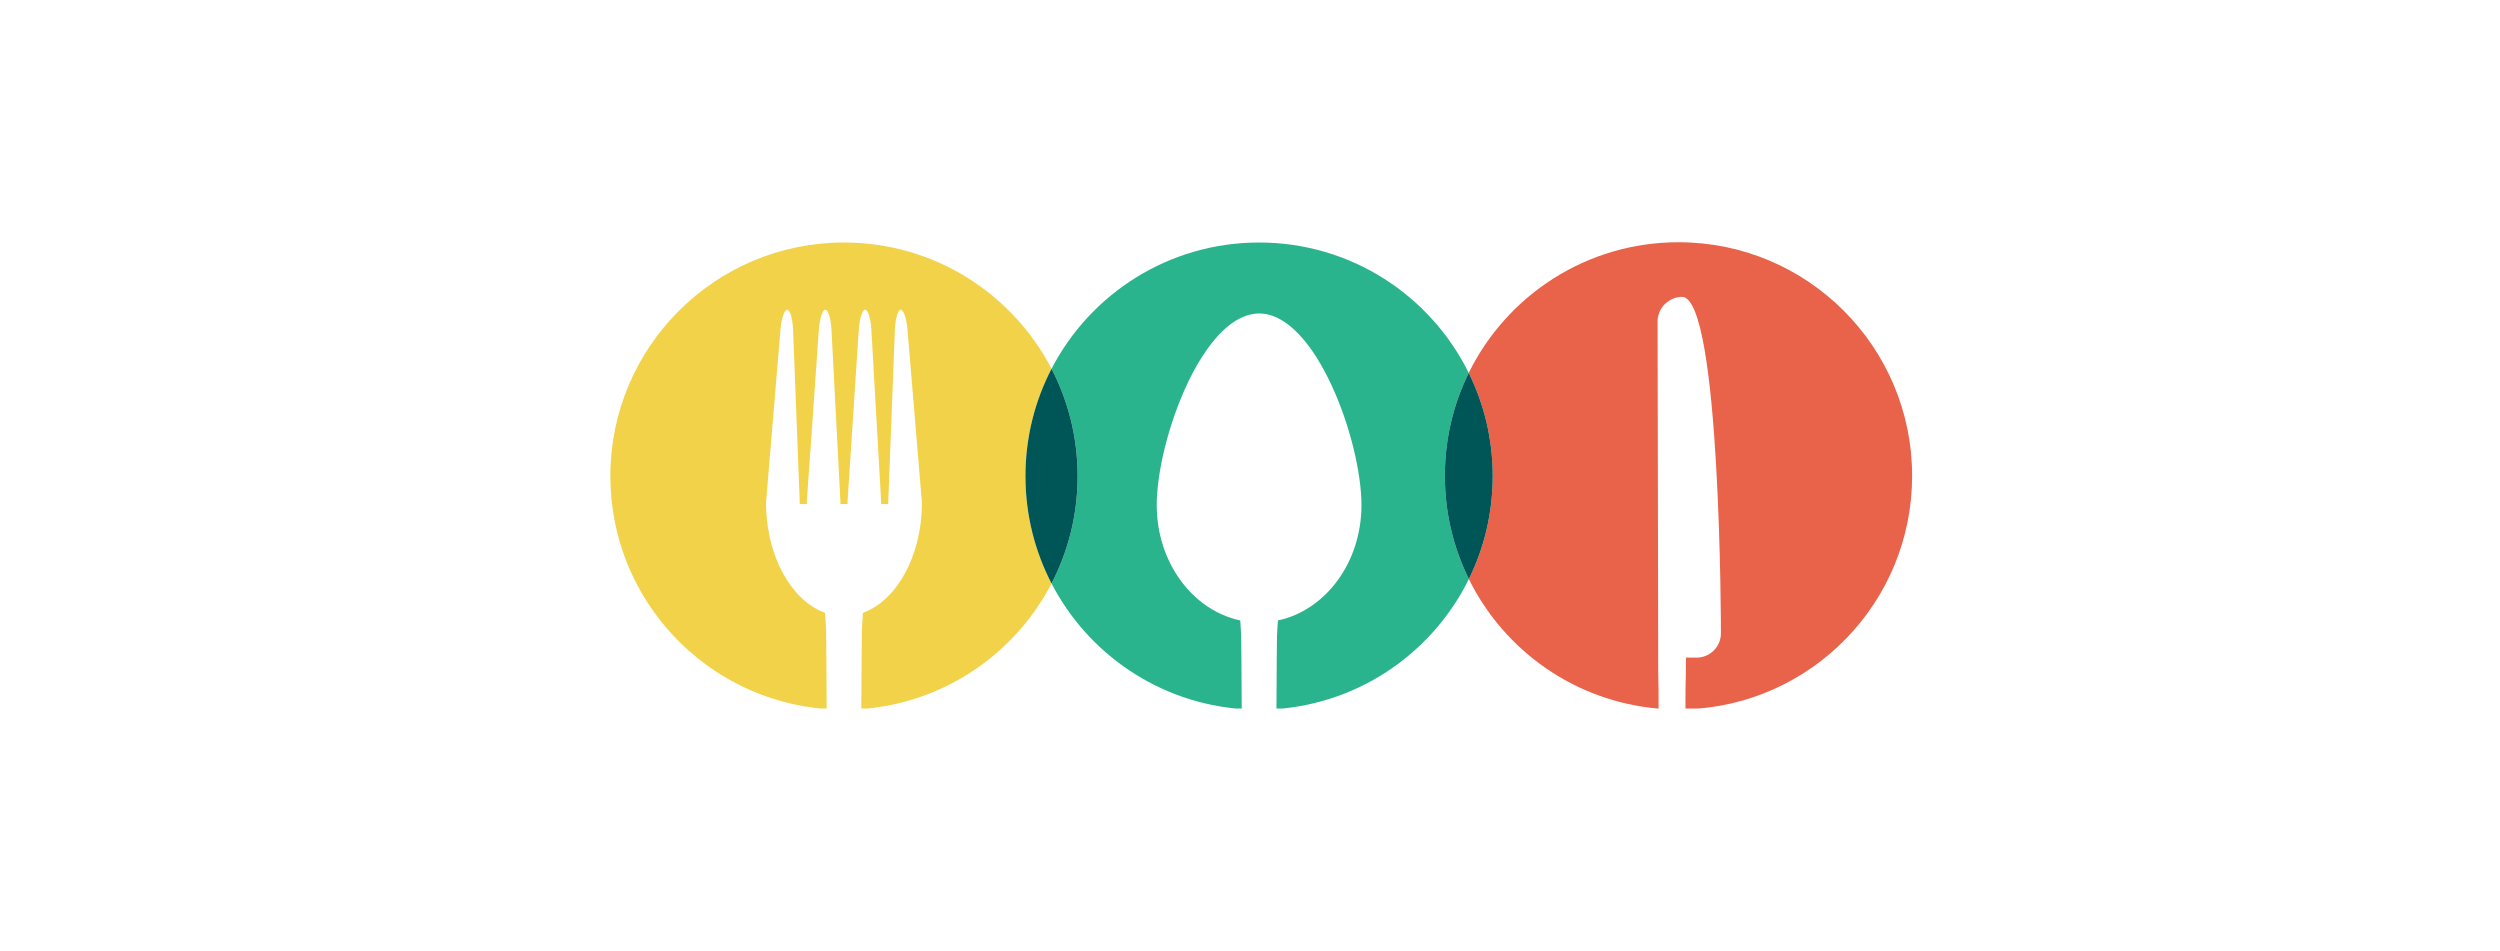 <svg xmlns="http://www.w3.org/2000/svg" xmlns:xlink="http://www.w3.org/1999/xlink" width="1640" zoomAndPan="magnify" viewBox="0 0 1230 468" height="624" preserveAspectRatio="xMidYMid meet" version="1.0"><defs><clipPath id="af8a85583a"><path d="M 956.52 215 L 969 215 L 969 233 L 956.52 233 Z M 956.52 215 " clip-rule="nonzero"/></clipPath><clipPath id="49c2cfd492"><path d="M 959 236 L 966 236 L 966 258.395 L 959 258.395 Z M 959 236 " clip-rule="nonzero"/></clipPath><clipPath id="2797e94f88"><path d="M 972 236 L 979 236 L 979 258.395 L 972 258.395 Z M 972 236 " clip-rule="nonzero"/></clipPath><clipPath id="604b2c3c98"><path d="M 971 209.645 L 979 209.645 L 979 235 L 971 235 Z M 971 209.645 " clip-rule="nonzero"/></clipPath><clipPath id="1cd2835f87"><path d="M 186.332 217 L 199 217 L 199 235 L 186.332 235 Z M 186.332 217 " clip-rule="nonzero"/></clipPath><clipPath id="aa44591ef6"><path d="M 189 238 L 196 238 L 196 260.32 L 189 260.32 Z M 189 238 " clip-rule="nonzero"/></clipPath><clipPath id="5b19ad41bb"><path d="M 202 238 L 208.832 238 L 208.832 260.32 L 202 260.32 Z M 202 238 " clip-rule="nonzero"/></clipPath><clipPath id="8d6440163d"><path d="M 201 211.57 L 208 211.57 L 208 237 L 201 237 Z M 201 211.57 " clip-rule="nonzero"/></clipPath><clipPath id="75dc5c4a71"><path d="M 517 119.105 L 723 119.105 L 723 348.605 L 517 348.605 Z M 517 119.105 " clip-rule="nonzero"/></clipPath><clipPath id="dad38f43f2"><path d="M 300 119.105 L 518 119.105 L 518 348.605 L 300 348.605 Z M 300 119.105 " clip-rule="nonzero"/></clipPath><clipPath id="837a9d7323"><path d="M 722 119.105 L 941 119.105 L 941 348.605 L 722 348.605 Z M 722 119.105 " clip-rule="nonzero"/></clipPath></defs><rect x="-123" width="1476" fill="#ffffff" y="-46.8" height="561.6" fill-opacity="1"/><rect x="-123" width="1476" fill="#ffffff" y="-46.8" height="561.6" fill-opacity="1"/><g clip-path="url(#af8a85583a)"><path fill="#ffffff" d="M 963.156 232.281 L 961.801 232.281 C 960.309 232.281 959.086 231.789 958.168 230.816 C 956.359 228.895 956.52 225.789 956.527 225.656 L 956.523 216.203 C 956.523 215.602 957.012 215.113 957.617 215.113 C 958.219 215.113 958.707 215.602 958.707 216.203 L 958.707 225.719 C 958.703 225.805 958.598 228.098 959.762 229.324 C 960.258 229.844 960.922 230.102 961.801 230.102 L 963.156 230.102 C 964.035 230.102 964.703 229.844 965.199 229.32 C 966.352 228.098 966.25 225.809 966.25 225.785 L 966.25 216.203 C 966.25 215.602 966.738 215.113 967.34 215.113 C 967.945 215.113 968.434 215.602 968.434 216.203 L 968.434 225.719 C 968.438 225.789 968.598 228.895 966.789 230.816 C 965.871 231.789 964.648 232.281 963.156 232.281 Z M 963.156 232.281 " fill-opacity="1" fill-rule="nonzero"/></g><path fill="#ffffff" d="M 960.953 223.199 C 960.352 223.199 959.863 222.711 959.863 222.109 L 959.863 216.176 C 959.863 215.57 960.352 215.082 960.953 215.082 C 961.559 215.082 962.047 215.57 962.047 216.176 L 962.047 222.109 C 962.047 222.711 961.559 223.199 960.953 223.199 Z M 960.953 223.199 " fill-opacity="1" fill-rule="nonzero"/><path fill="#ffffff" d="M 964 223.199 C 963.398 223.199 962.91 222.711 962.91 222.109 L 962.91 216.176 C 962.91 215.57 963.398 215.082 964 215.082 C 964.605 215.082 965.094 215.57 965.094 216.176 L 965.094 222.109 C 965.094 222.711 964.605 223.199 964 223.199 Z M 964 223.199 " fill-opacity="1" fill-rule="nonzero"/><g clip-path="url(#49c2cfd492)"><path fill="#ffffff" d="M 962.793 258.332 L 962.164 258.332 C 960.754 258.332 959.609 257.188 959.609 255.777 L 959.609 237.543 C 959.609 236.938 960.098 236.449 960.703 236.449 L 964.254 236.449 C 964.855 236.449 965.344 236.938 965.344 237.543 L 965.344 255.777 C 965.344 257.188 964.199 258.332 962.793 258.332 Z M 961.793 238.633 L 961.793 255.777 C 961.793 255.98 961.957 256.148 962.164 256.148 L 962.793 256.148 C 962.996 256.148 963.16 255.98 963.16 255.777 L 963.16 238.633 Z M 961.793 238.633 " fill-opacity="1" fill-rule="nonzero"/></g><path fill="#ffffff" d="M 962.477 238.633 C 961.875 238.633 961.387 238.145 961.387 237.543 L 961.387 231.191 C 961.387 230.59 961.875 230.102 962.477 230.102 C 963.082 230.102 963.57 230.59 963.57 231.191 L 963.57 237.543 C 963.57 238.145 963.082 238.633 962.477 238.633 Z M 962.477 238.633 " fill-opacity="1" fill-rule="nonzero"/><g clip-path="url(#2797e94f88)"><path fill="#ffffff" d="M 976.105 258.332 L 975.477 258.332 C 974.066 258.332 972.922 257.188 972.922 255.777 L 972.922 237.543 C 972.922 236.938 973.41 236.449 974.012 236.449 L 977.562 236.449 C 978.168 236.449 978.656 236.938 978.656 237.543 L 978.656 255.777 C 978.656 257.188 977.512 258.332 976.105 258.332 Z M 975.105 238.633 L 975.105 255.777 C 975.105 255.98 975.27 256.148 975.477 256.148 L 976.105 256.148 C 976.309 256.148 976.473 255.98 976.473 255.777 L 976.473 238.633 Z M 975.105 238.633 " fill-opacity="1" fill-rule="nonzero"/></g><path fill="#ffffff" d="M 976.973 238.633 C 976.371 238.633 975.879 238.145 975.879 237.543 L 975.879 231.191 C 975.879 230.59 976.371 230.102 976.973 230.102 C 977.574 230.102 978.062 230.59 978.062 231.191 L 978.062 237.543 C 978.062 238.145 977.574 238.633 976.973 238.633 Z M 976.973 238.633 " fill-opacity="1" fill-rule="nonzero"/><g clip-path="url(#604b2c3c98)"><path fill="#ffffff" d="M 975.512 234.551 L 973.852 234.551 C 972.441 234.551 971.297 233.406 971.297 232 L 971.297 217.395 C 971.297 217.125 971.297 216.297 974.562 210.574 C 974.582 210.543 974.602 210.508 974.625 210.477 C 975.109 209.805 975.66 209.664 976.031 209.664 C 977.469 209.664 978.062 211.562 978.062 212.578 L 978.062 232 C 978.062 233.406 976.918 234.551 975.512 234.551 Z M 975.879 212.684 C 974.727 214.758 973.578 216.992 973.473 217.496 L 973.48 232 C 973.48 232.203 973.645 232.371 973.848 232.371 L 975.512 232.371 C 975.715 232.371 975.879 232.203 975.879 232 Z M 975.879 212.684 " fill-opacity="1" fill-rule="nonzero"/></g><g clip-path="url(#1cd2835f87)"><path fill="#ffffff" d="M 192.969 234.203 L 191.613 234.203 C 190.121 234.203 188.898 233.711 187.98 232.738 C 186.172 230.82 186.332 227.711 186.34 227.578 L 186.336 218.129 C 186.336 217.523 186.828 217.035 187.43 217.035 C 188.031 217.035 188.52 217.523 188.52 218.129 L 188.52 227.645 C 188.52 227.727 188.41 230.02 189.578 231.25 C 190.07 231.77 190.734 232.023 191.613 232.023 L 192.969 232.023 C 193.848 232.023 194.516 231.766 195.012 231.242 C 196.164 230.02 196.066 227.73 196.062 227.707 L 196.062 218.129 C 196.062 217.523 196.551 217.035 197.152 217.035 C 197.758 217.035 198.246 217.523 198.246 218.129 L 198.246 227.645 C 198.25 227.711 198.41 230.82 196.602 232.742 C 195.684 233.715 194.461 234.203 192.969 234.203 Z M 192.969 234.203 " fill-opacity="1" fill-rule="nonzero"/></g><path fill="#ffffff" d="M 190.77 225.125 C 190.164 225.125 189.676 224.637 189.676 224.031 L 189.676 218.098 C 189.676 217.492 190.164 217.004 190.77 217.004 C 191.371 217.004 191.859 217.492 191.859 218.098 L 191.859 224.031 C 191.859 224.637 191.371 225.125 190.77 225.125 Z M 190.77 225.125 " fill-opacity="1" fill-rule="nonzero"/><path fill="#ffffff" d="M 193.812 225.125 C 193.211 225.125 192.723 224.637 192.723 224.031 L 192.723 218.098 C 192.723 217.492 193.211 217.004 193.812 217.004 C 194.418 217.004 194.906 217.492 194.906 218.098 L 194.906 224.031 C 194.906 224.637 194.418 225.125 193.812 225.125 Z M 193.812 225.125 " fill-opacity="1" fill-rule="nonzero"/><g clip-path="url(#aa44591ef6)"><path fill="#ffffff" d="M 192.605 260.254 L 191.977 260.254 C 190.57 260.254 189.422 259.109 189.422 257.699 L 189.422 239.465 C 189.422 238.863 189.914 238.375 190.516 238.375 L 194.066 238.375 C 194.668 238.375 195.156 238.863 195.156 239.465 L 195.156 257.699 C 195.16 259.109 194.012 260.254 192.605 260.254 Z M 191.605 240.555 L 191.605 257.699 C 191.605 257.902 191.773 258.07 191.977 258.07 L 192.605 258.07 C 192.809 258.07 192.977 257.902 192.977 257.699 L 192.977 240.555 Z M 191.605 240.555 " fill-opacity="1" fill-rule="nonzero"/></g><path fill="#ffffff" d="M 192.289 240.555 C 191.688 240.555 191.199 240.066 191.199 239.465 L 191.199 233.113 C 191.199 232.512 191.688 232.023 192.289 232.023 C 192.895 232.023 193.383 232.512 193.383 233.113 L 193.383 239.465 C 193.383 240.066 192.895 240.555 192.289 240.555 Z M 192.289 240.555 " fill-opacity="1" fill-rule="nonzero"/><g clip-path="url(#5b19ad41bb)"><path fill="#ffffff" d="M 205.918 260.254 L 205.289 260.254 C 203.879 260.254 202.734 259.109 202.734 257.699 L 202.734 239.465 C 202.734 238.863 203.223 238.375 203.828 238.375 L 207.379 238.375 C 207.98 238.375 208.469 238.863 208.469 239.465 L 208.469 257.699 C 208.469 259.109 207.324 260.254 205.918 260.254 Z M 204.918 240.555 L 204.918 257.699 C 204.918 257.902 205.086 258.07 205.289 258.07 L 205.918 258.07 C 206.121 258.07 206.289 257.902 206.289 257.699 L 206.289 240.555 Z M 204.918 240.555 " fill-opacity="1" fill-rule="nonzero"/></g><path fill="#ffffff" d="M 206.785 240.555 C 206.184 240.555 205.695 240.066 205.695 239.465 L 205.695 233.113 C 205.695 232.512 206.184 232.023 206.785 232.023 C 207.387 232.023 207.875 232.512 207.875 233.113 L 207.875 239.465 C 207.875 240.066 207.387 240.555 206.785 240.555 Z M 206.785 240.555 " fill-opacity="1" fill-rule="nonzero"/><g clip-path="url(#8d6440163d)"><path fill="#ffffff" d="M 205.324 236.477 L 203.664 236.477 C 202.258 236.477 201.109 235.332 201.109 233.922 L 201.109 219.32 C 201.109 219.047 201.109 218.219 204.375 212.5 C 204.395 212.465 204.414 212.43 204.438 212.398 C 204.926 211.73 205.473 211.586 205.848 211.586 C 207.281 211.586 207.875 213.484 207.875 214.5 L 207.875 233.922 C 207.875 235.332 206.73 236.477 205.324 236.477 Z M 205.691 214.609 C 204.539 216.684 203.391 218.914 203.285 219.422 L 203.293 233.922 C 203.293 234.125 203.461 234.293 203.664 234.293 L 205.324 234.293 C 205.527 234.293 205.691 234.125 205.691 233.922 Z M 205.691 214.609 " fill-opacity="1" fill-rule="nonzero"/></g><g clip-path="url(#75dc5c4a71)"><path fill="#29b48d" d="M 628.016 348.855 C 628.105 332.203 628.203 314.977 628.277 313.102 C 628.379 310.16 628.59 307.539 628.738 305.262 C 652.133 300.281 669.836 276.801 669.836 248.543 C 669.836 216.707 647.293 154.23 619.477 154.23 C 617.145 154.23 614.848 154.699 612.598 155.523 L 612.539 155.543 C 611.781 155.824 611.031 156.152 610.285 156.52 L 610.16 156.578 C 609.43 156.941 608.695 157.348 607.977 157.793 L 607.82 157.883 C 607.102 158.328 606.395 158.805 605.695 159.324 L 605.527 159.445 C 604.828 159.969 604.133 160.523 603.441 161.113 L 603.289 161.246 C 602.598 161.848 601.91 162.473 601.23 163.141 L 601.105 163.266 C 600.422 163.938 599.742 164.645 599.066 165.391 L 598.996 165.469 C 591.988 173.207 585.828 184.195 580.953 196.141 L 580.875 196.332 C 580.461 197.344 580.055 198.363 579.664 199.391 C 579.578 199.617 579.488 199.855 579.395 200.082 C 579.043 201.012 578.703 201.941 578.371 202.867 C 578.25 203.207 578.121 203.547 578.004 203.895 C 577.695 204.758 577.41 205.621 577.113 206.484 C 576.977 206.895 576.84 207.309 576.703 207.727 C 576.434 208.527 576.18 209.34 575.93 210.145 C 575.781 210.629 575.629 211.105 575.488 211.582 C 575.258 212.348 575.035 213.105 574.812 213.863 C 574.664 214.387 574.512 214.91 574.367 215.438 C 574.168 216.152 573.977 216.871 573.781 217.582 C 573.637 218.152 573.492 218.715 573.348 219.277 C 573.18 219.957 573.004 220.637 572.844 221.309 C 572.703 221.898 572.562 222.488 572.434 223.07 C 572.285 223.715 572.133 224.363 571.996 225.012 C 571.863 225.617 571.742 226.219 571.621 226.82 C 571.492 227.434 571.367 228.051 571.25 228.656 C 571.133 229.277 571.027 229.895 570.918 230.5 C 570.812 231.082 570.707 231.664 570.609 232.246 C 570.504 232.875 570.414 233.488 570.32 234.109 C 570.238 234.652 570.152 235.203 570.082 235.738 C 569.988 236.379 569.918 237.012 569.84 237.641 C 569.781 238.137 569.715 238.641 569.656 239.137 C 569.582 239.793 569.531 240.438 569.48 241.086 C 569.434 241.531 569.387 241.973 569.355 242.414 C 569.301 243.113 569.27 243.793 569.23 244.477 C 569.211 244.836 569.184 245.203 569.164 245.559 C 569.125 246.582 569.105 247.578 569.105 248.543 C 569.105 250.172 569.18 251.781 569.297 253.375 C 569.309 253.586 569.316 253.793 569.336 254.004 C 569.461 255.512 569.641 257.012 569.863 258.496 C 569.902 258.742 569.941 258.992 569.98 259.238 C 570.223 260.719 570.512 262.176 570.852 263.605 C 570.898 263.805 570.941 263.992 570.988 264.184 C 571.355 265.688 571.766 267.164 572.238 268.609 L 572.242 268.641 C 572.746 270.184 573.309 271.699 573.918 273.184 L 573.93 273.215 C 574.531 274.676 575.191 276.086 575.891 277.473 L 575.984 277.656 C 576.695 279.047 577.461 280.402 578.266 281.715 L 578.277 281.727 C 585.699 293.805 597.047 302.457 610.199 305.262 C 610.352 307.539 610.559 310.16 610.664 313.102 C 610.734 314.977 610.836 332.203 610.926 348.855 C 570.125 345.855 535.242 321.574 517.355 287.07 C 525.555 271.254 530.184 253.305 530.184 234.254 C 530.184 215.211 525.555 197.254 517.355 181.434 C 536.484 144.527 575.027 119.312 619.469 119.312 C 664.715 119.312 703.859 145.457 722.609 183.465 C 715.094 198.75 710.875 215.941 710.875 234.129 C 710.875 252.355 715.117 269.594 722.676 284.906 C 705.137 320.555 669.652 345.789 628.016 348.855 " fill-opacity="1" fill-rule="nonzero"/></g><g clip-path="url(#dad38f43f2)"><path fill="#f2d249" d="M 423.773 348.855 C 423.871 331.34 423.984 312.102 424.055 310.121 C 424.172 306.852 424.414 303.969 424.566 301.535 C 441.07 295.504 453.348 273.902 453.59 248.008 L 453.539 248.008 C 453.543 247.59 453.578 247.172 453.543 246.742 C 451.211 218.543 448.836 190.324 446.484 162.148 C 446.047 156.719 444.551 152.395 443.176 152.395 C 443.172 152.395 443.172 152.395 443.164 152.395 C 441.777 152.426 440.496 156.84 440.281 162.285 C 439.184 190.531 438.102 218.824 437.012 247.102 C 437 247.414 437.043 247.707 437.059 248.008 L 433.5 248.008 C 433.516 247.66 433.559 247.328 433.539 246.977 C 431.934 218.707 430.332 190.445 428.723 162.219 C 428.43 156.781 427.035 152.387 425.656 152.379 C 424.277 152.379 422.871 156.754 422.523 162.188 C 420.676 190.406 418.836 218.656 416.977 246.902 C 416.949 247.281 416.996 247.641 417.008 248.008 L 413.465 248.008 C 413.477 247.676 413.516 247.355 413.504 247.016 C 412.039 218.742 410.562 190.465 409.086 162.227 C 408.809 156.793 407.441 152.398 406.062 152.379 C 406.062 152.379 406.059 152.379 406.059 152.379 C 404.672 152.379 403.266 156.754 402.879 162.18 C 400.906 190.383 398.93 218.629 396.949 246.863 C 396.918 247.258 396.957 247.629 396.969 248.008 L 393.422 248.008 C 393.434 247.707 393.48 247.414 393.473 247.102 C 392.453 220.887 391.445 194.648 390.438 168.441 L 390.438 168.422 C 390.355 166.383 390.281 164.324 390.199 162.285 C 389.98 156.84 388.695 152.426 387.309 152.395 C 387.301 152.395 387.301 152.395 387.293 152.395 C 385.922 152.395 384.438 156.719 383.992 162.148 C 381.641 190.324 379.262 218.543 376.926 246.742 C 376.895 247.172 376.922 247.59 376.934 248.008 L 376.887 248.008 C 376.906 249.793 376.992 251.547 377.117 253.285 C 377.16 253.852 377.227 254.41 377.281 254.977 C 377.391 256.129 377.516 257.277 377.672 258.402 C 377.762 259.078 377.875 259.73 377.98 260.391 C 378.141 261.383 378.324 262.379 378.527 263.359 C 378.672 264.051 378.816 264.746 378.984 265.43 C 379.195 266.328 379.43 267.215 379.672 268.09 C 379.867 268.805 380.059 269.512 380.273 270.203 C 380.516 271 380.789 271.773 381.066 272.551 C 381.32 273.281 381.555 274.02 381.828 274.727 L 381.906 274.918 C 382.797 277.199 383.809 279.348 384.902 281.414 C 385.07 281.727 385.23 282.055 385.391 282.363 C 385.91 283.289 386.453 284.18 387.008 285.055 C 387.176 285.336 387.355 285.617 387.531 285.895 C 388.117 286.793 388.727 287.656 389.355 288.5 C 389.496 288.684 389.637 288.867 389.773 289.051 C 390.473 289.953 391.18 290.82 391.91 291.645 L 391.961 291.703 C 396.055 296.273 400.773 299.652 405.926 301.535 C 406.023 303.133 406.16 304.922 406.281 306.883 C 406.293 307.141 406.312 307.383 406.324 307.637 C 406.371 308.441 406.41 309.266 406.438 310.121 C 406.516 312.102 406.621 331.34 406.719 348.855 C 347.223 344.488 300.297 294.867 300.297 234.254 C 300.297 170.777 351.758 119.312 415.234 119.312 C 459.676 119.312 498.223 144.527 517.355 181.434 C 509.16 197.254 504.523 215.211 504.523 234.254 C 504.523 253.297 509.16 271.254 517.355 287.07 C 499.457 321.574 464.574 345.855 423.773 348.855 " fill-opacity="1" fill-rule="nonzero"/></g><path fill="#005657" d="M 517.355 287.07 C 509.16 271.254 504.523 253.297 504.523 234.254 C 504.523 215.211 509.16 197.254 517.355 181.434 C 525.555 197.254 530.184 215.211 530.184 234.254 C 530.184 253.305 525.555 271.254 517.355 287.07 " fill-opacity="1" fill-rule="nonzero"/><g clip-path="url(#837a9d7323)"><path fill="#e9624a" d="M 829.242 348.984 C 829.211 342.48 829.281 336.395 829.445 330.992 C 829.465 330.25 829.484 327.438 829.508 323.555 L 834.699 323.555 C 841.328 323.555 846.695 318.195 846.695 311.566 C 846.695 311.566 846.762 146.039 827.516 146.039 C 825.547 146.039 823.68 146.586 822.004 147.484 L 822 147.488 C 820.656 148.203 819.477 149.148 818.48 150.293 L 818.141 150.707 C 817.887 151.027 817.637 151.348 817.414 151.691 C 817.109 152.176 816.82 152.68 816.578 153.211 C 816.488 153.406 816.43 153.613 816.352 153.824 C 816.16 154.289 816.012 154.773 815.891 155.262 C 815.84 155.473 815.789 155.68 815.75 155.891 C 815.617 156.59 815.527 157.289 815.527 158.027 C 815.527 158.027 815.809 329.348 815.848 330.992 C 815.992 336.297 816.062 342.258 816.035 348.633 C 774.98 345.168 740.066 320.137 722.676 284.906 C 730.195 269.629 734.418 252.434 734.418 234.254 C 734.418 216.02 730.168 198.781 722.609 183.465 C 741.34 145.391 780.52 119.184 825.816 119.184 C 889.301 119.184 940.762 170.645 940.762 234.129 C 940.762 296.465 891.133 347.176 829.242 348.984 " fill-opacity="1" fill-rule="nonzero"/></g><path fill="#005657" d="M 722.676 284.906 C 715.117 269.594 710.875 252.355 710.875 234.129 C 710.875 215.941 715.094 198.75 722.609 183.465 C 730.168 198.781 734.418 216.02 734.418 234.254 C 734.418 252.434 730.195 269.629 722.676 284.906 " fill-opacity="1" fill-rule="nonzero"/></svg>
